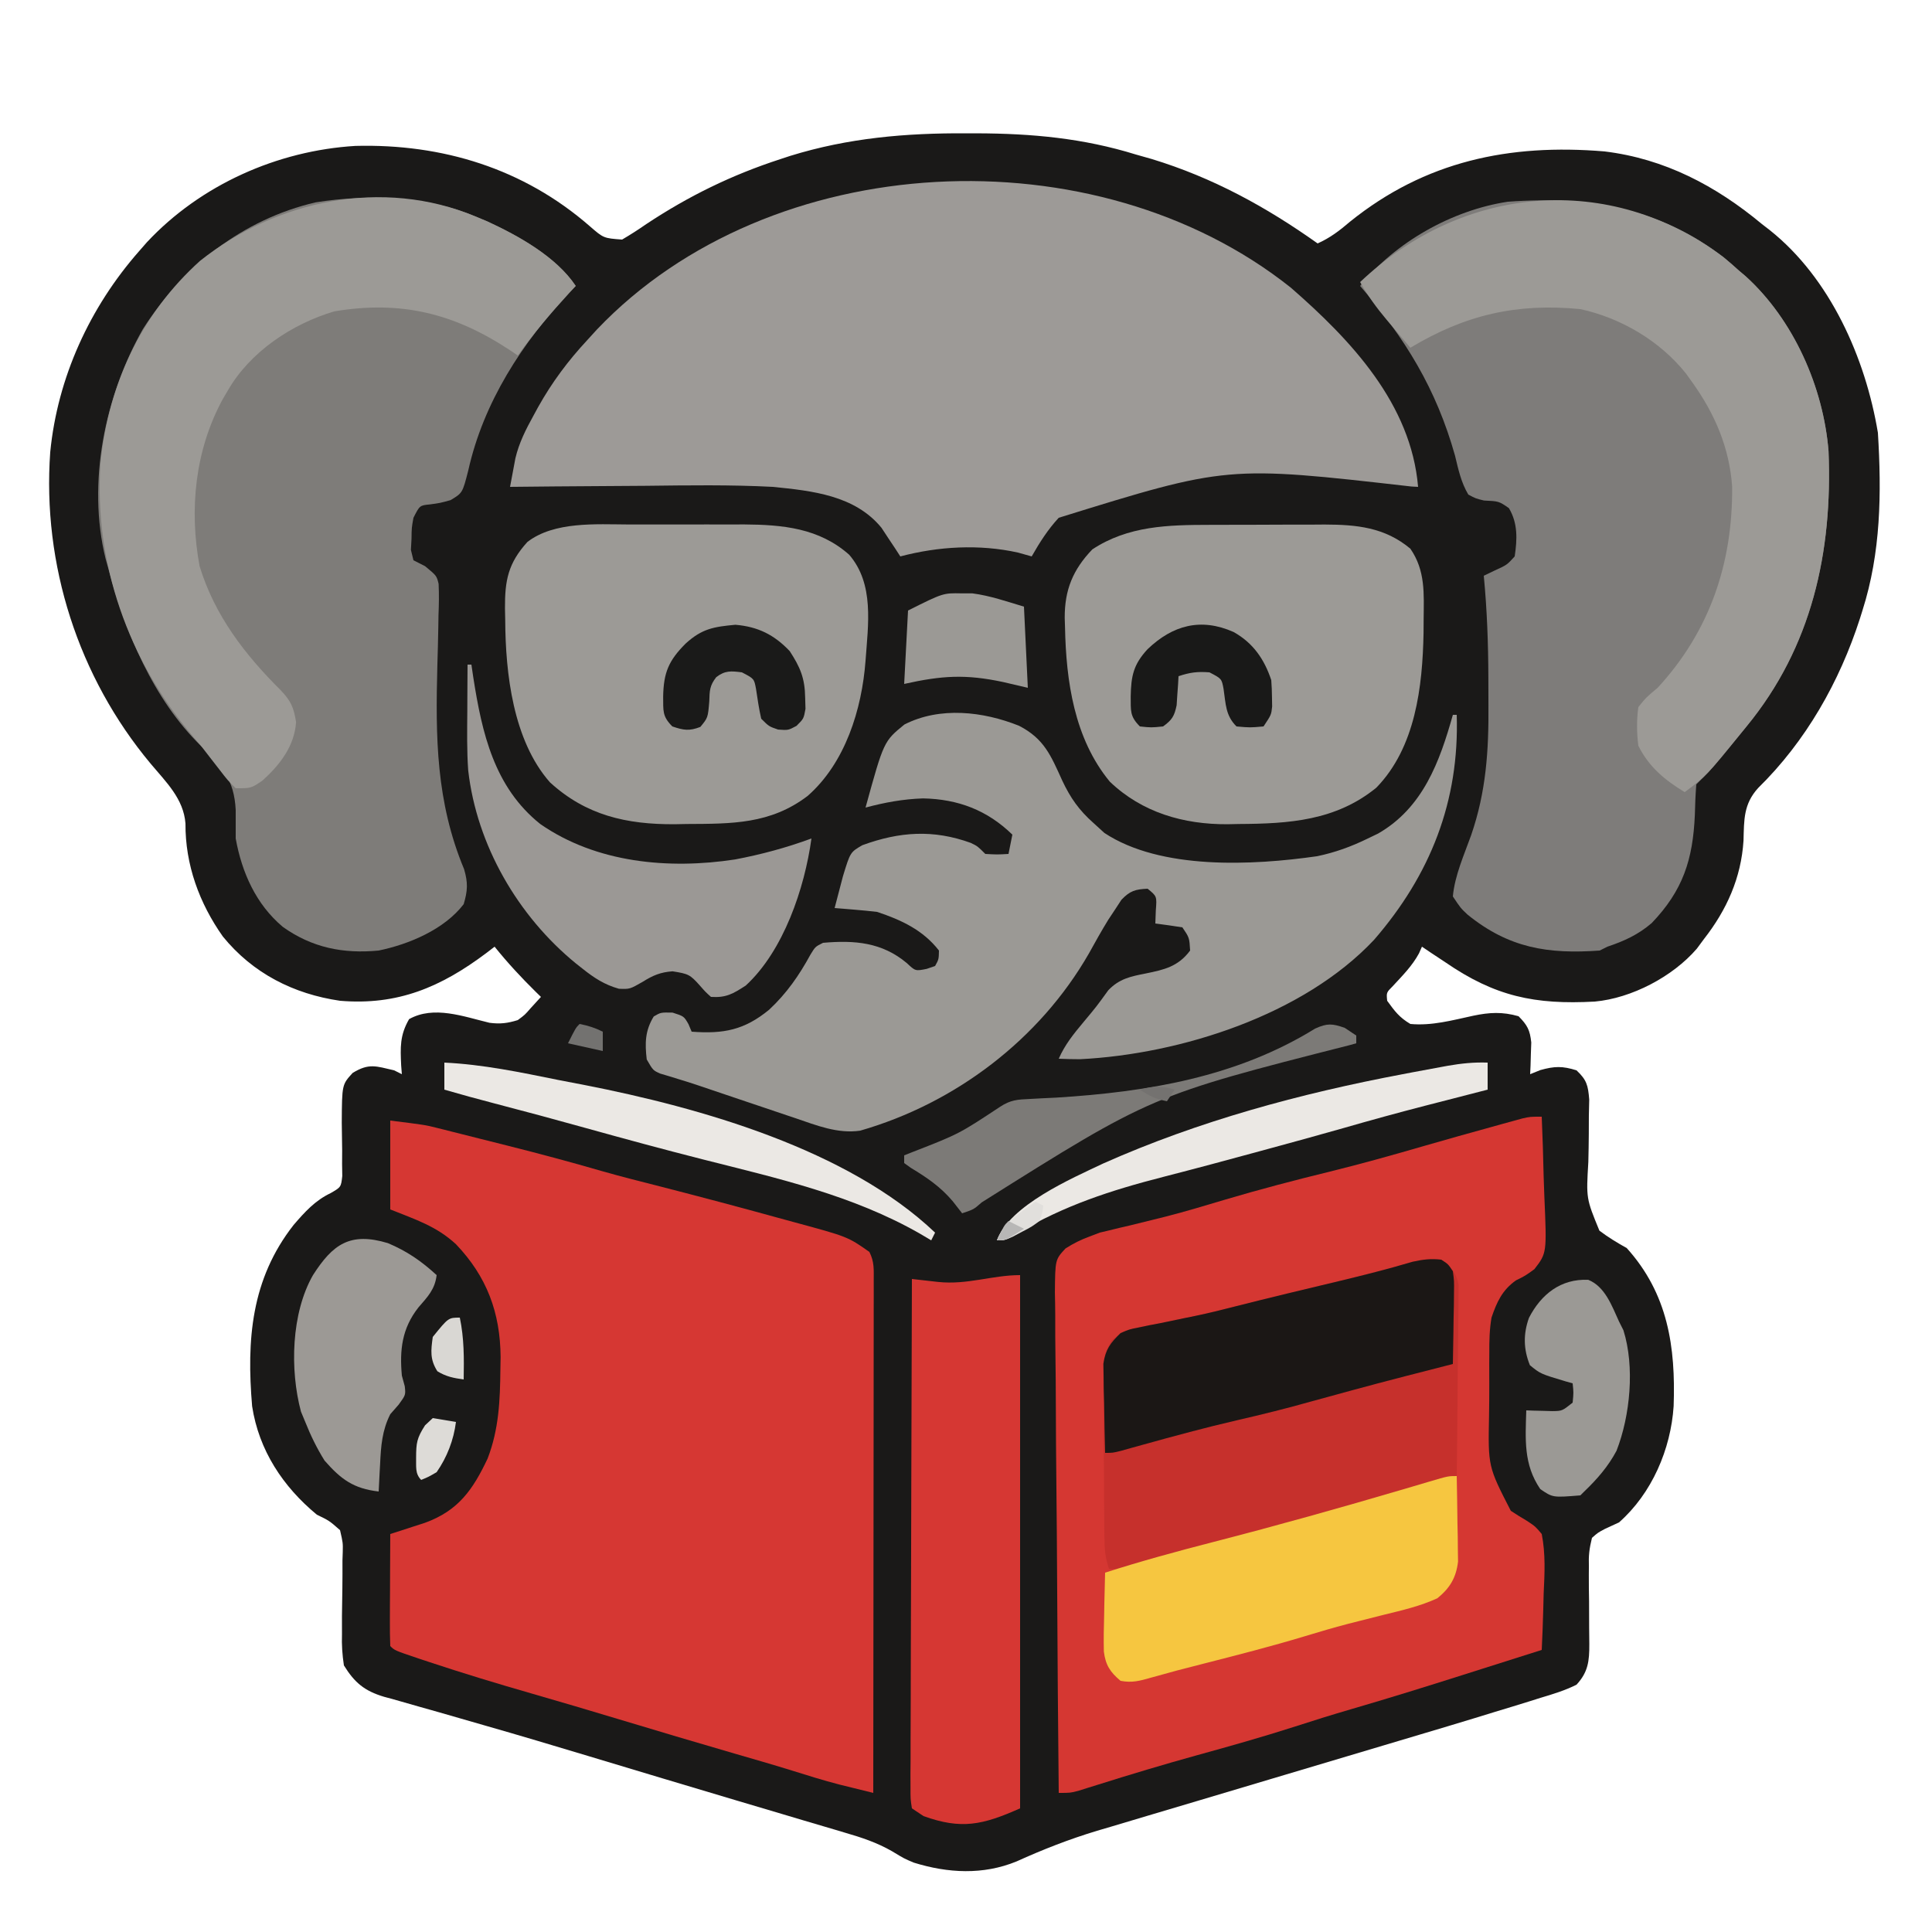 <?xml version="1.0" encoding="UTF-8"?>
<svg version="1.1" xmlns="http://www.w3.org/2000/svg" width="500" height="500">
<path d="M0 0 C0.896 0.001 1.792 0.002 2.716 0.003 C16.968 0.053 30.195 1.257 43.875 5.5 C45.245 5.889 46.614 6.277 47.984 6.664 C63.708 11.46 77.536 19.025 90.875 28.5 C94.13 27.042 96.548 25.19 99.25 22.875 C118.707 7.201 140.5 2.633 165.105 4.686 C180.69 6.569 193.979 13.596 205.875 23.5 C206.871 24.27 206.871 24.27 207.887 25.055 C223.506 37.48 232.662 58.135 235.875 77.5 C236.844 93.11 236.649 108.53 231.875 123.5 C231.554 124.527 231.554 124.527 231.226 125.574 C225.947 141.957 217.226 157.339 204.875 169.438 C201.09 173.63 201.246 177.591 201.094 183.059 C200.482 192.688 196.751 200.979 190.875 208.5 C190.258 209.334 189.64 210.168 189.004 211.027 C182.772 218.266 172.128 223.84 162.601 224.707 C147.072 225.551 136.78 223.386 123.875 214.5 C122.647 213.686 121.418 212.873 120.188 212.062 C119.424 211.547 118.661 211.031 117.875 210.5 C117.62 211.075 117.365 211.65 117.102 212.242 C115.327 215.509 112.848 217.978 110.336 220.695 C108.665 222.372 108.665 222.372 108.875 224.5 C110.878 227.261 112.02 228.8 114.875 230.5 C120.388 231.026 125.765 229.535 131.125 228.375 C135.32 227.495 138.678 227.301 142.875 228.5 C145.139 230.785 145.83 232.073 146.168 235.297 C146.116 236.759 146.116 236.759 146.062 238.25 C146.035 239.235 146.008 240.22 145.98 241.234 C145.928 242.356 145.928 242.356 145.875 243.5 C146.741 243.149 147.607 242.799 148.5 242.438 C152.211 241.407 154.214 241.361 157.875 242.5 C160.524 244.995 160.866 246.383 161.165 250.056 C161.145 251.471 161.113 252.886 161.07 254.301 C161.063 255.851 161.058 257.401 161.055 258.951 C161.034 261.381 161 263.809 160.934 266.238 C160.372 275.647 160.372 275.647 163.802 283.996 C166.081 285.721 168.383 287.109 170.875 288.5 C181.54 300.339 183.551 314.044 183.011 329.399 C182.287 340.565 177.368 352.01 168.875 359.5 C167.699 360.04 166.523 360.58 165.311 361.136 C163.408 362.141 163.408 362.141 161.875 363.5 C161.174 366.343 160.98 368.099 161.078 370.934 C161.073 371.649 161.068 372.363 161.062 373.1 C161.051 375.381 161.085 377.657 161.125 379.938 C161.144 382.213 161.152 384.488 161.145 386.764 C161.142 388.178 161.156 389.592 161.188 391.005 C161.207 395.394 160.886 398.233 157.875 401.5 C154.888 402.999 151.782 403.936 148.586 404.891 C147.651 405.185 146.716 405.48 145.752 405.784 C142.799 406.709 139.838 407.607 136.875 408.5 C135.077 409.052 133.279 409.605 131.481 410.158 C126.834 411.579 122.177 412.971 117.518 414.354 C114.388 415.283 111.26 416.218 108.132 417.154 C98.304 420.094 88.474 423.025 78.642 425.948 C72.236 427.852 65.833 429.762 59.431 431.678 C55.281 432.92 51.129 434.154 46.975 435.383 C43.737 436.344 40.501 437.315 37.266 438.285 C35.545 438.791 35.545 438.791 33.789 439.306 C26.582 441.481 19.801 444.139 12.955 447.238 C4.286 450.79 -4.816 450.285 -13.641 447.547 C-16.125 446.5 -16.125 446.5 -19.26 444.604 C-23.175 442.352 -27.134 441.046 -31.457 439.793 C-32.265 439.551 -33.073 439.309 -33.905 439.06 C-36.58 438.261 -39.259 437.474 -41.938 436.688 C-43.845 436.12 -45.752 435.552 -47.659 434.983 C-51.713 433.774 -55.769 432.57 -59.825 431.369 C-66.114 429.506 -72.398 427.623 -78.68 425.734 C-79.721 425.422 -80.763 425.109 -81.836 424.786 C-87.096 423.206 -92.355 421.623 -97.613 420.038 C-106.763 417.283 -115.916 414.544 -125.105 411.922 C-128.842 410.856 -132.574 409.775 -136.306 408.693 C-138.04 408.195 -139.777 407.705 -141.515 407.222 C-143.897 406.561 -146.271 405.875 -148.645 405.184 C-149.335 405 -150.025 404.816 -150.736 404.626 C-155.8 403.11 -158.358 400.978 -161.125 396.5 C-161.553 393.593 -161.712 391.282 -161.621 388.398 C-161.623 386.841 -161.625 385.284 -161.627 383.727 C-161.6 381.293 -161.562 378.859 -161.52 376.426 C-161.487 374.062 -161.49 371.7 -161.496 369.336 C-161.471 368.61 -161.447 367.884 -161.421 367.136 C-161.369 364.803 -161.369 364.803 -162.125 361.5 C-164.919 359.05 -164.919 359.05 -168.125 357.5 C-176.903 350.244 -183.118 340.845 -184.875 329.441 C-186.33 312.317 -185.159 296.565 -174.125 282.5 C-171.228 279.14 -168.587 276.196 -164.547 274.273 C-161.867 272.722 -161.867 272.722 -161.545 269.852 C-161.561 268.81 -161.577 267.769 -161.594 266.695 C-161.587 265.554 -161.581 264.414 -161.574 263.238 C-161.608 260.837 -161.642 258.436 -161.676 256.035 C-161.62 246.191 -161.62 246.191 -158.855 243.172 C-154.639 240.59 -152.843 241.417 -148.125 242.5 C-147.465 242.83 -146.805 243.16 -146.125 243.5 C-146.183 242.764 -146.241 242.028 -146.301 241.27 C-146.52 236.528 -146.662 233.43 -144.25 229.25 C-137.864 225.674 -130.233 228.558 -123.449 230.195 C-120.692 230.557 -118.782 230.321 -116.125 229.5 C-114.288 228.141 -114.288 228.141 -112.812 226.438 C-111.926 225.468 -111.039 224.499 -110.125 223.5 C-110.572 223.064 -111.02 222.629 -111.48 222.18 C-115.27 218.447 -118.79 214.644 -122.125 210.5 C-123.159 211.297 -123.159 211.297 -124.215 212.109 C-135.988 220.96 -147.194 225.754 -162.125 224.5 C-174.184 222.741 -184.699 217.389 -192.445 207.875 C-198.554 199.237 -202.195 189.259 -202.125 178.625 C-202.619 172.182 -207.174 167.877 -211.141 163.137 C-229.876 140.701 -239.216 111.587 -237.125 82.5 C-235.235 63.203 -226.882 45.002 -214.125 30.5 C-213.459 29.738 -212.792 28.976 -212.105 28.191 C-198.225 13.333 -178.322 4.468 -158.137 3.262 C-135.657 2.677 -114.618 9.107 -97.487 24.045 C-93.914 27.145 -93.914 27.145 -89.125 27.5 C-86.952 26.232 -84.934 24.931 -82.875 23.5 C-71.893 16.22 -60.734 10.77 -48.188 6.688 C-46.921 6.271 -46.921 6.271 -45.629 5.845 C-30.545 1.18 -15.698 -0.08 0 0 Z " fill="#1A1918" transform="translate(250.125,34.5)"/>
<path d="M0 0 C0.223 5.141 0.386 10.279 0.494 15.424 C0.539 17.171 0.601 18.918 0.679 20.664 C1.317 35.294 1.317 35.294 -1.903 39.464 C-4.285 41.184 -4.285 41.184 -6.66 42.353 C-10.202 44.846 -11.626 47.947 -13 52 C-13.525 55.075 -13.586 58.065 -13.566 61.18 C-13.573 62.032 -13.579 62.885 -13.585 63.764 C-13.592 65.557 -13.589 67.351 -13.576 69.144 C-13.563 71.862 -13.597 74.576 -13.635 77.293 C-13.898 90.53 -13.898 90.53 -8 102 C-6.597 102.925 -5.169 103.814 -3.719 104.664 C-1.641 106.052 -1.641 106.052 0 108 C1.009 113.147 0.756 118.173 0.5 123.375 C0.46 124.793 0.423 126.211 0.391 127.629 C0.303 131.088 0.165 134.543 0 138 C-5.1 139.62 -10.2 141.237 -15.302 142.852 C-17.029 143.4 -18.755 143.947 -20.482 144.496 C-30.07 147.541 -39.669 150.524 -49.328 153.337 C-54.246 154.771 -59.129 156.289 -64 157.875 C-72.411 160.573 -80.895 162.962 -89.411 165.308 C-97.934 167.668 -106.393 170.213 -114.829 172.867 C-115.729 173.147 -116.628 173.427 -117.555 173.715 C-118.343 173.964 -119.132 174.212 -119.945 174.469 C-122 175 -122 175 -125 175 C-125.187 156.963 -125.328 138.927 -125.414 120.889 C-125.456 112.514 -125.512 104.139 -125.604 95.764 C-125.683 88.465 -125.735 81.166 -125.753 73.866 C-125.763 70 -125.788 66.136 -125.846 62.271 C-125.9 58.632 -125.917 54.995 -125.905 51.355 C-125.908 49.384 -125.951 47.414 -125.995 45.443 C-125.916 36.992 -125.916 36.992 -123.251 34.106 C-121.198 32.788 -119.287 31.837 -117 31 C-116.129 30.668 -115.258 30.335 -114.361 29.993 C-113.592 29.812 -112.823 29.631 -112.031 29.445 C-111.143 29.227 -110.255 29.008 -109.34 28.783 C-108.403 28.566 -107.466 28.349 -106.5 28.125 C-104.446 27.62 -102.392 27.113 -100.34 26.602 C-99.29 26.341 -98.241 26.081 -97.16 25.813 C-92.088 24.508 -87.079 23.002 -82.062 21.5 C-73.027 18.815 -63.949 16.438 -54.794 14.199 C-46.561 12.174 -38.423 9.884 -30.281 7.523 C-24.491 5.846 -18.687 4.225 -12.875 2.625 C-11.932 2.362 -10.989 2.099 -10.017 1.828 C-8.705 1.468 -8.705 1.468 -7.367 1.102 C-6.209 0.782 -6.209 0.782 -5.027 0.456 C-3 0 -3 0 0 0 Z " fill="#D53732" transform="translate(399,289)"/>
<path d="M0 0 C9.001 1.125 9.001 1.125 11.991 1.876 C12.666 2.043 13.341 2.211 14.036 2.383 C15.089 2.652 15.089 2.652 16.164 2.926 C17.296 3.209 17.296 3.209 18.451 3.498 C20.039 3.897 21.628 4.298 23.215 4.701 C25.597 5.305 27.98 5.902 30.363 6.498 C38.541 8.552 46.666 10.727 54.764 13.077 C59.941 14.553 65.158 15.863 70.375 17.188 C80.313 19.747 90.233 22.369 100.125 25.102 C101.528 25.489 102.932 25.872 104.338 26.252 C118.384 30.054 118.384 30.054 124 34 C125.31 36.621 125.123 38.544 125.12 41.48 C125.122 43.225 125.122 43.225 125.124 45.007 C125.119 46.931 125.119 46.931 125.114 48.895 C125.113 50.255 125.113 51.615 125.114 52.975 C125.114 56.673 125.108 60.371 125.101 64.069 C125.095 67.931 125.095 71.794 125.093 75.656 C125.09 82.973 125.082 90.29 125.072 97.607 C125.061 105.936 125.055 114.264 125.05 122.593 C125.04 139.729 125.022 156.864 125 174 C123.119 173.538 121.239 173.074 119.359 172.609 C118.312 172.351 117.265 172.093 116.187 171.827 C112.062 170.757 108.014 169.49 103.949 168.215 C99.007 166.679 94.033 165.253 89.062 163.812 C79.05 160.907 69.059 157.93 59.077 154.92 C51.537 152.648 43.989 150.409 36.42 148.233 C27.578 145.69 18.794 143.025 10.062 140.125 C9.161 139.826 8.26 139.528 7.332 139.22 C1.129 137.129 1.129 137.129 0 136 C-0.088 133.854 -0.107 131.706 -0.098 129.559 C-0.094 128.253 -0.091 126.948 -0.088 125.604 C-0.08 124.215 -0.071 122.826 -0.062 121.438 C-0.057 120.045 -0.053 118.652 -0.049 117.26 C-0.037 113.84 -0.021 110.42 0 107 C1.231 106.606 1.231 106.606 2.487 106.204 C3.565 105.853 4.643 105.502 5.754 105.141 C6.822 104.795 7.89 104.45 8.99 104.095 C17.627 100.953 21.379 95.542 25.195 87.473 C28.122 79.848 28.416 72.475 28.5 64.375 C28.518 63.326 28.537 62.278 28.556 61.198 C28.464 49.661 24.982 40.371 17 32 C11.931 27.325 6.579 25.632 0 23 C0 15.41 0 7.82 0 0 Z " fill="#D63733" transform="translate(101,290)"/>
<path d="M0 0 C0.617 0.557 1.235 1.114 1.871 1.688 C2.458 2.183 3.044 2.678 3.648 3.188 C16.06 14.446 23.759 31.907 25.093 48.432 C26.152 74.477 20.831 99.088 3.871 119.688 C3.21 120.492 3.21 120.492 2.536 121.312 C-5.531 131.09 -5.531 131.09 -9.129 134.688 C-9.335 137.351 -9.447 139.958 -9.504 142.625 C-10.015 154.114 -12.541 162.101 -20.676 170.586 C-24.189 173.595 -27.782 175.226 -32.129 176.688 C-32.789 177.018 -33.449 177.347 -34.129 177.688 C-47.517 178.652 -57.646 177.064 -68.352 168.371 C-70.129 166.688 -70.129 166.688 -72.129 163.688 C-71.646 158.264 -69.206 152.912 -67.389 147.809 C-63.524 136.587 -62.83 125.952 -62.923 114.191 C-62.941 111.824 -62.944 109.457 -62.943 107.09 C-62.965 98.24 -63.281 89.502 -64.129 80.688 C-63.18 80.234 -62.231 79.78 -61.254 79.312 C-58.126 77.885 -58.126 77.885 -56.129 75.688 C-55.464 71.251 -55.291 67.084 -57.629 63.188 C-60.214 61.404 -60.214 61.404 -64.07 61.223 C-66.221 60.702 -66.221 60.702 -68.129 59.688 C-70.003 56.545 -70.716 53.161 -71.566 49.625 C-76.429 32.298 -84.446 19.269 -96.129 5.688 C-87.11 -5.574 -72.361 -13.916 -57.934 -16.102 C-36.577 -17.708 -16.761 -14.194 0 0 Z " fill="#7E7C7A" transform="translate(448.129,68.312)"/>
<path d="M0 0 C15.568 13.572 31.086 30.054 32.895 51.523 C32.325 51.493 31.755 51.463 31.167 51.432 C-16.512 46.001 -16.512 46.001 -60.105 59.523 C-62.944 62.592 -65.035 65.899 -67.105 69.523 C-68.281 69.193 -69.457 68.863 -70.668 68.523 C-80.689 66.311 -91.224 66.919 -101.105 69.523 C-101.541 68.848 -101.977 68.172 -102.426 67.477 C-103.319 66.139 -103.319 66.139 -104.23 64.773 C-104.811 63.892 -105.391 63.01 -105.988 62.102 C-112.887 53.701 -123.894 52.55 -134.105 51.523 C-145.061 50.953 -156.036 51.121 -167.001 51.249 C-170.971 51.29 -174.94 51.308 -178.91 51.328 C-186.642 51.37 -194.374 51.438 -202.105 51.523 C-201.817 49.945 -201.52 48.369 -201.221 46.793 C-201.057 45.915 -200.893 45.036 -200.723 44.132 C-199.771 40.111 -198.031 36.685 -196.043 33.086 C-195.445 31.986 -195.445 31.986 -194.835 30.865 C-191.258 24.469 -187.099 18.896 -182.105 13.523 C-181.274 12.612 -180.443 11.701 -179.586 10.762 C-134.733 -36.325 -50.545 -40.295 0 0 Z " fill="#9D9A97" transform="translate(334.105,74.477)"/>
<path d="M0 0 C1.017 0.424 2.034 0.848 3.082 1.285 C11.186 5.02 20.968 10.452 26 18 C25.466 18.548 24.933 19.096 24.383 19.66 C12.112 32.716 2.118 48.128 -1.812 65.75 C-3.302 71.582 -3.302 71.582 -6.395 73.434 C-9.125 74.188 -9.125 74.188 -11.758 74.543 C-14.377 74.803 -14.377 74.803 -16 78 C-16.467 80.601 -16.467 80.601 -16.5 83.438 C-16.577 84.859 -16.577 84.859 -16.656 86.309 C-16.44 87.197 -16.223 88.085 -16 89 C-15.006 89.503 -14.013 90.006 -12.989 90.525 C-10 93 -10 93 -9.487 95.094 C-9.354 97.845 -9.406 100.54 -9.52 103.293 C-9.535 104.312 -9.551 105.332 -9.567 106.382 C-9.62 109.652 -9.713 112.919 -9.812 116.188 C-10.297 134.825 -10.172 151.479 -2.891 168.949 C-1.862 172.474 -1.959 174.495 -3 178 C-8.022 184.551 -17.156 188.377 -25 190 C-34.168 190.884 -42.257 189.267 -49.812 183.875 C-56.74 178.047 -60.409 169.825 -62 161 C-62.011 158.542 -62.01 156.083 -62 153.625 C-62.388 145.724 -65.584 142.264 -70.949 137.082 C-83.281 125.093 -90.722 107.316 -95 91 C-95.338 89.795 -95.338 89.795 -95.684 88.566 C-100.489 68.914 -95.86 46.493 -86.035 29.199 C-75.766 13.057 -60.165 0.732 -41.281 -3.636 C-27.833 -5.782 -12.615 -5.294 0 0 Z " fill="#7E7C79" transform="translate(123,56)"/>
<path d="M0 0 C6.522 3.356 8.248 7.732 11.182 14.188 C13.303 18.682 15.493 21.812 19.27 25.168 C20.198 26.014 21.126 26.859 22.082 27.73 C36.65 37.361 60.424 36.153 77.14 33.756 C81.801 32.788 85.98 31.265 90.27 29.168 C91.147 28.745 92.025 28.322 92.93 27.887 C104.515 21.233 108.858 9.322 112.27 -2.832 C112.6 -2.832 112.93 -2.832 113.27 -2.832 C113.971 19.51 106.495 38.536 91.855 55.418 C73.591 74.841 41.899 84.984 15.764 86.293 C13.932 86.296 12.1 86.24 10.27 86.168 C11.861 82.532 14.109 79.767 16.645 76.73 C20.014 72.7 20.014 72.7 23.09 68.449 C25.946 65.46 28.853 64.877 32.77 64.105 C37.597 63.126 41.196 62.308 44.27 58.168 C44.078 54.836 44.078 54.836 42.27 52.168 C39.941 51.8 37.608 51.466 35.27 51.168 C35.311 50.054 35.352 48.94 35.395 47.793 C35.681 44.124 35.681 44.124 33.27 42.168 C30.1 42.306 28.702 42.714 26.496 45.031 C25.968 45.839 25.439 46.648 24.895 47.48 C23.992 48.844 23.992 48.844 23.07 50.234 C21.319 53.087 19.699 55.987 18.082 58.918 C5.275 81.229 -16.545 97.72 -41.125 104.785 C-46.938 105.639 -52.44 103.401 -57.875 101.551 C-59.029 101.164 -59.029 101.164 -60.206 100.77 C-62.653 99.948 -65.098 99.121 -67.543 98.293 C-69.174 97.744 -70.805 97.196 -72.436 96.648 C-80.047 94.091 -80.047 94.091 -83.576 92.884 C-85.112 92.373 -86.657 91.888 -88.207 91.42 C-89.017 91.17 -89.828 90.921 -90.663 90.664 C-91.402 90.444 -92.142 90.224 -92.903 89.998 C-94.73 89.168 -94.73 89.168 -96.355 86.355 C-96.851 82.146 -96.796 78.907 -94.543 75.23 C-92.73 74.168 -92.73 74.168 -89.668 74.23 C-86.73 75.168 -86.73 75.168 -85.547 77.227 C-85.277 77.867 -85.008 78.508 -84.73 79.168 C-76.486 79.776 -71.103 78.762 -64.668 73.473 C-60.112 69.211 -56.942 64.633 -53.957 59.172 C-52.73 57.168 -52.73 57.168 -50.73 56.168 C-42.538 55.451 -35.484 56.025 -29.043 61.418 C-26.837 63.495 -26.837 63.495 -23.918 62.918 C-23.196 62.67 -22.474 62.423 -21.73 62.168 C-20.775 60.443 -20.775 60.443 -20.73 58.168 C-24.847 52.856 -30.49 50.248 -36.73 48.168 C-38.623 47.946 -40.519 47.762 -42.418 47.605 C-43.412 47.522 -44.406 47.438 -45.43 47.352 C-46.569 47.261 -46.569 47.261 -47.73 47.168 C-47.278 45.417 -46.818 43.667 -46.355 41.918 C-45.973 40.456 -45.973 40.456 -45.582 38.965 C-43.681 32.72 -43.681 32.72 -40.551 30.902 C-30.913 27.383 -22.199 26.789 -12.473 30.316 C-10.73 31.168 -10.73 31.168 -8.73 33.168 C-5.647 33.335 -5.647 33.335 -2.73 33.168 C-2.4 31.518 -2.07 29.868 -1.73 28.168 C-8.232 21.843 -15.778 18.967 -24.855 18.793 C-30.025 18.968 -34.74 19.837 -39.73 21.168 C-35.007 4.026 -35.007 4.026 -29.668 -0.332 C-20.495 -5.016 -9.304 -3.73 0 0 Z " fill="#9B9995" transform="translate(263.73,187.832)"/>
<path d="M0 0 C1.606 -0.003 1.606 -0.003 3.244 -0.006 C5.49 -0.007 7.736 -0.004 9.983 0.005 C13.397 0.016 16.81 0.005 20.225 -0.008 C22.421 -0.006 24.617 -0.004 26.812 0 C27.82 -0.004 28.828 -0.008 29.866 -0.012 C39.972 0.054 49.33 0.949 57.102 7.824 C63.656 15.418 62.006 25.903 61.34 35.266 C60.395 47.867 56.087 61.732 46.34 70.266 C36.723 77.575 26.719 77.46 15.09 77.516 C13.506 77.547 13.506 77.547 11.891 77.578 C-0.558 77.639 -11.025 75.26 -20.336 66.73 C-29.883 55.9 -31.841 38.524 -31.91 24.766 C-31.931 23.746 -31.951 22.726 -31.973 21.676 C-32.01 14.453 -31.154 10.009 -26.16 4.516 C-19.205 -0.835 -8.344 -0.034 0 0 Z " fill="#9C9A96" transform="translate(162.66,135.734)"/>
<path d="M0 0 C1.059 -0.003 2.117 -0.007 3.208 -0.01 C5.44 -0.015 7.671 -0.017 9.903 -0.017 C13.302 -0.02 16.701 -0.038 20.1 -0.057 C22.275 -0.06 24.45 -0.062 26.625 -0.062 C28.138 -0.073 28.138 -0.073 29.681 -0.084 C37.98 -0.058 45.263 0.629 51.879 6.168 C55.815 11.856 55.377 17.827 55.316 24.48 C55.309 25.639 55.301 26.797 55.293 27.99 C55.03 41.843 53.228 57.603 43.066 68.027 C32.579 76.569 20.471 77.35 7.504 77.418 C6.038 77.449 6.038 77.449 4.543 77.48 C-6.789 77.541 -17.548 74.468 -25.906 66.457 C-35.111 55.298 -37.221 40.44 -37.496 26.48 C-37.522 25.684 -37.548 24.888 -37.575 24.068 C-37.596 16.8 -35.457 11.613 -30.434 6.355 C-21.151 0.225 -10.785 0.012 0 0 Z " fill="#9C9A96" transform="translate(313.121,135.832)"/>
<path d="M0 0 C1.017 0.424 2.034 0.848 3.082 1.285 C11.186 5.02 20.968 10.452 26 18 C25.42 18.629 24.84 19.258 24.242 19.906 C19.523 25.077 15.062 30.297 11 36 C10.322 35.541 9.644 35.082 8.945 34.609 C-5.53 25.066 -19.249 21.703 -36.461 24.578 C-47.394 27.802 -58.254 35.025 -64 45 C-64.447 45.759 -64.895 46.519 -65.355 47.301 C-72.53 60.492 -74.075 75.836 -71.344 90.531 C-67.453 103.276 -59.648 113.405 -50.316 122.672 C-47.705 125.424 -46.987 127.081 -46.375 130.875 C-46.804 137.112 -50.55 141.923 -55.062 146 C-58 148 -58 148 -62 148 C-64.078 145.945 -64.078 145.945 -66.25 143.125 C-67.039 142.111 -67.828 141.096 -68.641 140.051 C-69.419 139.044 -70.198 138.037 -71 137 C-72.013 135.815 -72.013 135.815 -73.047 134.605 C-89.794 114.944 -98.702 89.74 -97 64 C-95.011 43.677 -86.483 25.238 -71.219 11.496 C-51.404 -4.243 -23.854 -10.009 0 0 Z " fill="#9C9A96" transform="translate(123,56)"/>
<path d="M0 0 C1.33 1.126 2.644 2.271 3.938 3.438 C4.524 3.933 5.111 4.428 5.715 4.938 C18.127 16.196 25.826 33.657 27.159 50.182 C28.22 76.254 22.88 100.803 5.938 121.438 C5.513 121.963 5.088 122.489 4.651 123.03 C-4.414 134.216 -4.414 134.216 -10.062 138.438 C-15.214 135.323 -19.304 131.954 -22.062 126.438 C-22.482 123.052 -22.526 119.82 -22.062 116.438 C-20.062 113.938 -20.062 113.938 -17.062 111.438 C-3.536 96.751 2.39 79.121 2.215 59.355 C1.505 49.322 -2.251 40.557 -8.062 32.438 C-8.614 31.667 -9.166 30.896 -9.734 30.102 C-16.474 21.663 -26.528 15.737 -37.062 13.438 C-53.527 11.836 -66.862 14.9 -81.062 23.438 C-82.671 21.545 -84.274 19.649 -85.875 17.75 C-86.327 17.22 -86.779 16.689 -87.244 16.143 C-89.842 13.052 -92.094 9.963 -94.062 6.438 C-67.656 -18.694 -29.553 -22.265 0 0 Z " fill="#9C9A96" transform="translate(446.062,66.562)"/>
<path d="M0 0 C2.541 2.026 3.848 3.223 4.481 6.455 C4.468 7.827 4.468 7.827 4.454 9.228 C4.454 10.268 4.453 11.309 4.453 12.381 C4.433 13.498 4.412 14.615 4.391 15.766 C4.385 16.914 4.379 18.063 4.373 19.246 C4.351 22.914 4.301 26.582 4.25 30.25 C4.23 32.737 4.212 35.224 4.195 37.711 C4.151 43.808 4.084 49.904 4 56 C-10.069 60.603 -24.183 64.805 -38.5 68.562 C-41.185 69.273 -43.87 69.985 -46.555 70.697 C-48.302 71.16 -50.049 71.622 -51.797 72.084 C-56.66 73.371 -61.514 74.685 -66.359 76.039 C-67.382 76.325 -68.405 76.61 -69.459 76.904 C-71.248 77.406 -73.036 77.913 -74.822 78.426 C-78.628 79.49 -82.035 80.293 -86 80 C-86.994 77.017 -87.144 74.991 -87.177 71.874 C-87.19 70.829 -87.203 69.784 -87.216 68.708 C-87.223 67.58 -87.231 66.451 -87.238 65.289 C-87.246 64.129 -87.254 62.968 -87.263 61.773 C-87.277 59.317 -87.287 56.861 -87.295 54.404 C-87.312 50.647 -87.356 46.89 -87.4 43.133 C-87.411 40.747 -87.419 38.362 -87.426 35.977 C-87.443 34.852 -87.461 33.728 -87.479 32.57 C-87.457 24.832 -87.457 24.832 -85.263 20.842 C-82.86 18.886 -81.378 18.155 -78.359 17.559 C-77.463 17.37 -76.566 17.181 -75.642 16.987 C-74.688 16.806 -73.733 16.624 -72.75 16.438 C-70.735 16.018 -68.721 15.598 -66.707 15.176 C-65.723 14.975 -64.739 14.775 -63.725 14.569 C-60.267 13.847 -56.86 13.004 -53.438 12.125 C-44.468 9.845 -35.467 7.697 -26.465 5.549 C-20.063 4.014 -13.709 2.406 -7.396 0.535 C-4.734 -0.059 -2.713 -0.367 0 0 Z " fill="#C6302C" transform="translate(373,326)"/>
<path d="M0 0 C0 45.54 0 91.08 0 138 C-9.748 142.332 -15.205 143.526 -25 140 C-25.99 139.34 -26.98 138.68 -28 138 C-28.369 135.614 -28.369 135.614 -28.361 132.558 C-28.365 131.403 -28.369 130.247 -28.373 129.057 C-28.362 127.783 -28.352 126.509 -28.341 125.197 C-28.34 123.847 -28.34 122.497 -28.342 121.147 C-28.343 117.475 -28.325 113.804 -28.304 110.133 C-28.285 106.299 -28.284 102.464 -28.28 98.63 C-28.271 91.366 -28.246 84.102 -28.216 76.839 C-28.183 68.57 -28.166 60.302 -28.151 52.034 C-28.12 35.022 -28.067 18.011 -28 1 C-27.07 1.105 -27.07 1.105 -26.121 1.213 C-24.903 1.35 -24.903 1.35 -23.66 1.49 C-22.452 1.626 -22.452 1.626 -21.219 1.765 C-13.619 2.57 -7.28 0 0 0 Z " fill="#D63733" transform="translate(264,330)"/>
<path d="M0 0 C0.087 4.062 0.14 8.124 0.188 12.188 C0.213 13.338 0.238 14.488 0.264 15.674 C0.273 16.786 0.283 17.897 0.293 19.043 C0.309 20.064 0.324 21.085 0.341 22.137 C-0.157 26.317 -1.761 28.996 -5.016 31.633 C-9.443 33.661 -14.03 34.722 -18.75 35.875 C-20.844 36.403 -22.938 36.933 -25.031 37.465 C-26.568 37.855 -26.568 37.855 -28.137 38.253 C-31.87 39.227 -35.56 40.313 -39.25 41.438 C-47.982 44.08 -56.813 46.328 -65.649 48.59 C-72.413 50.312 -72.413 50.312 -79.137 52.18 C-82.044 53.013 -84.02 53.564 -87 53 C-89.681 50.747 -90.883 48.932 -91.321 45.433 C-91.394 42.342 -91.348 39.278 -91.25 36.188 C-91.232 35.113 -91.214 34.039 -91.195 32.932 C-91.148 30.287 -91.083 27.644 -91 25 C-81.721 22.027 -72.378 19.479 -62.945 17.051 C-46.459 12.803 -30.088 8.221 -13.76 3.404 C-12.984 3.176 -12.208 2.948 -11.408 2.713 C-9.954 2.285 -8.502 1.855 -7.05 1.422 C-2.223 0 -2.223 0 0 0 Z " fill="#F6C640" transform="translate(377,382)"/>
<path d="M0 0 C1.794 1.154 1.794 1.154 3 3 C3.341 5.544 3.341 5.544 3.293 8.543 C3.283 9.616 3.274 10.689 3.264 11.795 C3.239 12.914 3.213 14.034 3.188 15.188 C3.167 16.884 3.167 16.884 3.146 18.615 C3.111 21.411 3.062 24.205 3 27 C1.915 27.279 1.915 27.279 0.807 27.563 C-16.447 31.985 -16.447 31.985 -33.625 36.688 C-39.982 38.486 -46.367 40.07 -52.806 41.549 C-61.034 43.448 -69.172 45.661 -77.309 47.918 C-78.3 48.193 -79.291 48.467 -80.312 48.75 C-81.175 48.992 -82.037 49.235 -82.926 49.484 C-85 50 -85 50 -87 50 C-87.116 45.771 -87.187 41.543 -87.25 37.312 C-87.284 36.114 -87.317 34.916 -87.352 33.682 C-87.364 32.525 -87.377 31.368 -87.391 30.176 C-87.412 29.113 -87.433 28.05 -87.454 26.954 C-86.879 23.215 -85.695 21.622 -83 19 C-80.78 18.037 -80.78 18.037 -78.359 17.559 C-77.463 17.37 -76.566 17.181 -75.642 16.987 C-74.688 16.806 -73.733 16.624 -72.75 16.438 C-70.735 16.018 -68.721 15.598 -66.707 15.176 C-65.723 14.975 -64.739 14.775 -63.725 14.569 C-60.267 13.847 -56.86 13.004 -53.438 12.125 C-44.468 9.845 -35.467 7.697 -26.465 5.549 C-20.063 4.014 -13.709 2.406 -7.396 0.535 C-4.778 -0.05 -2.67 -0.301 0 0 Z " fill="#1B1715" transform="translate(373,326)"/>
<path d="M0 0 C0.33 0 0.66 0 1 0 C1.159 1.076 1.317 2.153 1.48 3.262 C3.732 17.692 6.89 31.717 18.812 41.25 C33.34 51.345 52.074 53.042 69.23 50.426 C76.018 49.139 82.521 47.387 89 45 C87.244 57.865 81.782 74.07 72 83.062 C68.689 85.201 66.955 86.247 63 86 C61.57 84.711 61.57 84.711 60.125 83.062 C57.568 80.199 57.169 80.027 53.062 79.375 C49.97 79.593 47.984 80.421 45.375 82.062 C42 84 42 84 39.18 83.891 C35.419 82.837 32.759 81.083 29.75 78.688 C29.186 78.242 28.623 77.797 28.042 77.339 C13.045 65.095 2.385 46.748 0.172 27.385 C-0.198 22.264 -0.101 17.131 -0.062 12 C-0.058 10.844 -0.053 9.687 -0.049 8.496 C-0.037 5.664 -0.021 2.832 0 0 Z " fill="#9B9895" transform="translate(121,172)"/>
<path d="M0 0 C4.92 2.068 8.705 4.67 12.617 8.281 C12.189 11.992 10.269 13.903 7.895 16.656 C3.623 22.09 3.017 27.659 3.617 34.281 C3.865 35.189 4.112 36.096 4.367 37.031 C4.617 39.281 4.617 39.281 2.805 41.781 C2.083 42.606 1.361 43.431 0.617 44.281 C-1.49 48.444 -1.797 52.507 -2.008 57.094 C-2.046 57.787 -2.085 58.479 -2.125 59.193 C-2.219 60.889 -2.302 62.585 -2.383 64.281 C-8.89 63.532 -12.128 61.141 -16.383 56.281 C-18.393 53.071 -19.981 49.797 -21.383 46.281 C-21.749 45.4 -22.115 44.518 -22.492 43.609 C-25.395 32.76 -25.01 18.111 -19.383 8.281 C-14.243 0.244 -9.735 -2.937 0 0 Z " fill="#9C9995" transform="translate(100.383,321.719)"/>
<path d="M0 0 C4.351 1.742 6.111 6.749 7.961 10.785 C8.337 11.533 8.714 12.28 9.102 13.051 C12.075 22.512 10.859 35.172 7.312 44.254 C5.129 48.343 2.294 51.592 -1.039 54.785 C-1.534 55.28 -1.534 55.28 -2.039 55.785 C-9.183 56.371 -9.183 56.371 -12.414 54.16 C-16.791 47.763 -16.257 41.259 -16.039 33.785 C-15.424 33.808 -14.809 33.832 -14.176 33.855 C-13.368 33.874 -12.559 33.892 -11.727 33.91 C-10.926 33.933 -10.126 33.957 -9.301 33.98 C-6.755 33.943 -6.755 33.943 -4.039 31.785 C-3.789 29.201 -3.789 29.201 -4.039 26.785 C-4.654 26.615 -5.269 26.445 -5.902 26.27 C-12.374 24.329 -12.374 24.329 -15.102 22.098 C-16.782 17.953 -16.838 14.019 -15.348 9.852 C-12.202 3.732 -7.101 -0.313 0 0 Z " fill="#9B9995" transform="translate(411.039,331.215)"/>
<path d="M0 0 C0 2.31 0 4.62 0 7 C-1.117 7.287 -1.117 7.287 -2.256 7.579 C-5.713 8.467 -9.169 9.359 -12.625 10.25 C-14.381 10.701 -14.381 10.701 -16.172 11.16 C-23.278 12.995 -30.345 14.935 -37.396 16.969 C-43.894 18.828 -50.417 20.599 -56.938 22.375 C-57.651 22.57 -58.364 22.765 -59.099 22.965 C-67.355 25.219 -75.618 27.438 -83.908 29.566 C-97.616 33.089 -109.503 36.952 -121.727 44.172 C-125 46 -125 46 -127 46 C-123.609 36.876 -107.761 30.034 -99.436 26.083 C-74.702 15.087 -48.525 8.012 -22 3 C-21.136 2.835 -20.271 2.67 -19.381 2.5 C-17.026 2.053 -14.67 1.617 -12.312 1.188 C-11.636 1.063 -10.959 0.939 -10.262 0.812 C-6.801 0.208 -3.513 -0.128 0 0 Z " fill="#EBE8E4" transform="translate(385,275)"/>
<path d="M0 0 C9.96 0.467 19.654 2.503 29.4 4.478 C31.687 4.937 33.977 5.372 36.27 5.801 C66.374 11.684 104.385 22.488 127 44 C126.505 44.99 126.505 44.99 126 46 C125.04 45.432 124.079 44.863 123.09 44.277 C105.572 34.262 86.338 29.987 66.92 25.057 C56.615 22.44 46.364 19.653 36.12 16.802 C28.394 14.654 20.656 12.56 12.894 10.546 C8.576 9.425 4.284 8.242 0 7 C0 4.69 0 2.38 0 0 Z " fill="#EBE8E4" transform="translate(115,275)"/>
<path d="M0 0 C0.99 0.66 1.98 1.32 3 2 C3 2.66 3 3.32 3 4 C2.43 4.16 1.86 4.319 1.273 4.484 C-50.001 17.539 -50.001 17.539 -93.941 45.18 C-96 47 -96 47 -99 48 C-99.804 46.969 -100.609 45.938 -101.438 44.875 C-104.582 41.158 -108.093 38.761 -112.242 36.262 C-113.112 35.637 -113.112 35.637 -114 35 C-114 34.34 -114 33.68 -114 33 C-113.261 32.709 -112.523 32.417 -111.762 32.117 C-99.817 27.462 -99.817 27.462 -89.197 20.448 C-86.477 18.655 -84.716 18.552 -81.477 18.41 C-80.384 18.351 -79.292 18.291 -78.166 18.23 C-76.413 18.147 -76.413 18.147 -74.625 18.062 C-51.093 16.598 -27.989 12.767 -7.629 0.188 C-4.504 -1.224 -3.201 -1.112 0 0 Z " fill="#7C7A77" transform="translate(348,266)"/>
<path d="M0 0 C0.926 0.001 1.851 0.003 2.805 0.004 C7.351 0.598 11.733 2.12 16.125 3.438 C16.455 10.367 16.785 17.297 17.125 24.438 C13.938 23.695 13.938 23.695 10.688 22.938 C1.059 20.894 -5.004 21.244 -14.875 23.438 C-14.545 17.168 -14.215 10.898 -13.875 4.438 C-4.801 -0.1 -4.801 -0.1 0 0 Z " fill="#9B9995" transform="translate(248.875,153.562)"/>
<path d="M0 0 C5.836 0.495 10.031 2.569 14.062 6.812 C16.783 10.997 17.994 13.809 18.062 18.875 C18.091 19.825 18.119 20.775 18.148 21.754 C17.688 24.312 17.688 24.312 15.828 26.164 C13.688 27.312 13.688 27.312 11.062 27.125 C8.688 26.312 8.688 26.312 6.688 24.312 C6.106 21.762 5.735 19.211 5.348 16.625 C4.856 13.957 4.856 13.957 1.688 12.312 C-1.134 11.96 -2.64 11.802 -4.941 13.551 C-6.655 15.753 -6.672 17.051 -6.75 19.812 C-7.103 24.058 -7.103 24.058 -9.062 26.438 C-11.933 27.554 -13.421 27.302 -16.312 26.312 C-18.967 23.658 -18.641 22.263 -18.688 18.562 C-18.569 12.386 -17.276 9.284 -12.887 4.883 C-8.616 0.976 -5.534 0.522 0 0 Z " fill="#1A1A19" transform="translate(190.312,161.688)"/>
<path d="M0 0 C5.045 2.819 7.946 7.026 9.75 12.438 C9.867 13.934 9.925 15.436 9.938 16.938 C9.952 17.711 9.966 18.484 9.98 19.281 C9.75 21.438 9.75 21.438 7.75 24.438 C4.25 24.75 4.25 24.75 0.75 24.438 C-2.108 21.579 -2.005 18.654 -2.59 14.75 C-3.081 12.082 -3.081 12.082 -6.25 10.438 C-9.359 10.204 -11.264 10.442 -14.25 11.438 C-14.287 12.125 -14.325 12.812 -14.363 13.52 C-14.429 14.421 -14.495 15.322 -14.562 16.25 C-14.621 17.143 -14.679 18.037 -14.738 18.957 C-15.322 21.788 -15.93 22.755 -18.25 24.438 C-21.312 24.75 -21.312 24.75 -24.25 24.438 C-26.905 21.783 -26.579 20.388 -26.625 16.688 C-26.524 11.406 -25.944 8.423 -22.25 4.438 C-15.745 -1.779 -8.457 -3.755 0 0 Z " fill="#191918" transform="translate(319.25,163.562)"/>
<path d="M0 0 C2.97 0.495 2.97 0.495 6 1 C5.414 5.684 3.695 10.124 1 14 C-1.137 15.238 -1.137 15.238 -3 16 C-4.64 14.36 -4.249 12.505 -4.312 10.25 C-4.296 6.414 -4.136 5.213 -2 1.875 C-1.34 1.256 -0.68 0.637 0 0 Z " fill="#DDDBD7" transform="translate(112,367)"/>
<path d="M0 0 C1.129 5.361 1.097 10.553 1 16 C-1.591 15.65 -3.577 15.262 -5.812 13.875 C-7.759 10.802 -7.488 8.541 -7 5 C-2.957 0 -2.957 0 0 0 Z " fill="#D9D7D3" transform="translate(119,341)"/>
<path d="M0 0 C2.211 0.428 3.981 0.991 6 2 C6 3.65 6 5.3 6 7 C1.545 6.01 1.545 6.01 -3 5 C-1 1 -1 1 0 0 Z " fill="#737270" transform="translate(150,265)"/>
<path d="M0 0 C0.66 0.33 1.32 0.66 2 1 C1.777 2.828 1.777 2.828 1 5 C-0.996 6.484 -0.996 6.484 -3.438 7.75 C-4.241 8.178 -5.044 8.606 -5.871 9.047 C-8 10 -8 10 -10 10 C-8.574 6.548 -6.903 4.899 -3.875 2.75 C-3.151 2.229 -2.426 1.708 -1.68 1.172 C-1.125 0.785 -0.571 0.398 0 0 Z " fill="#E1DFDC" transform="translate(268,311)"/>
<path d="M0 0 C-0.99 1.485 -0.99 1.485 -2 3 C-4.962 2.387 -6.381 1.746 -9 0 C-5.622 -0.845 -3.325 -1.108 0 0 Z " fill="#747270" transform="translate(304,282)"/>
<path d="M0 0 C1.32 0.66 2.64 1.32 4 2 C-0.75 5 -0.75 5 -3 5 C-1.125 1.125 -1.125 1.125 0 0 Z " fill="#B8B7B6" transform="translate(261,316)"/>
</svg>
